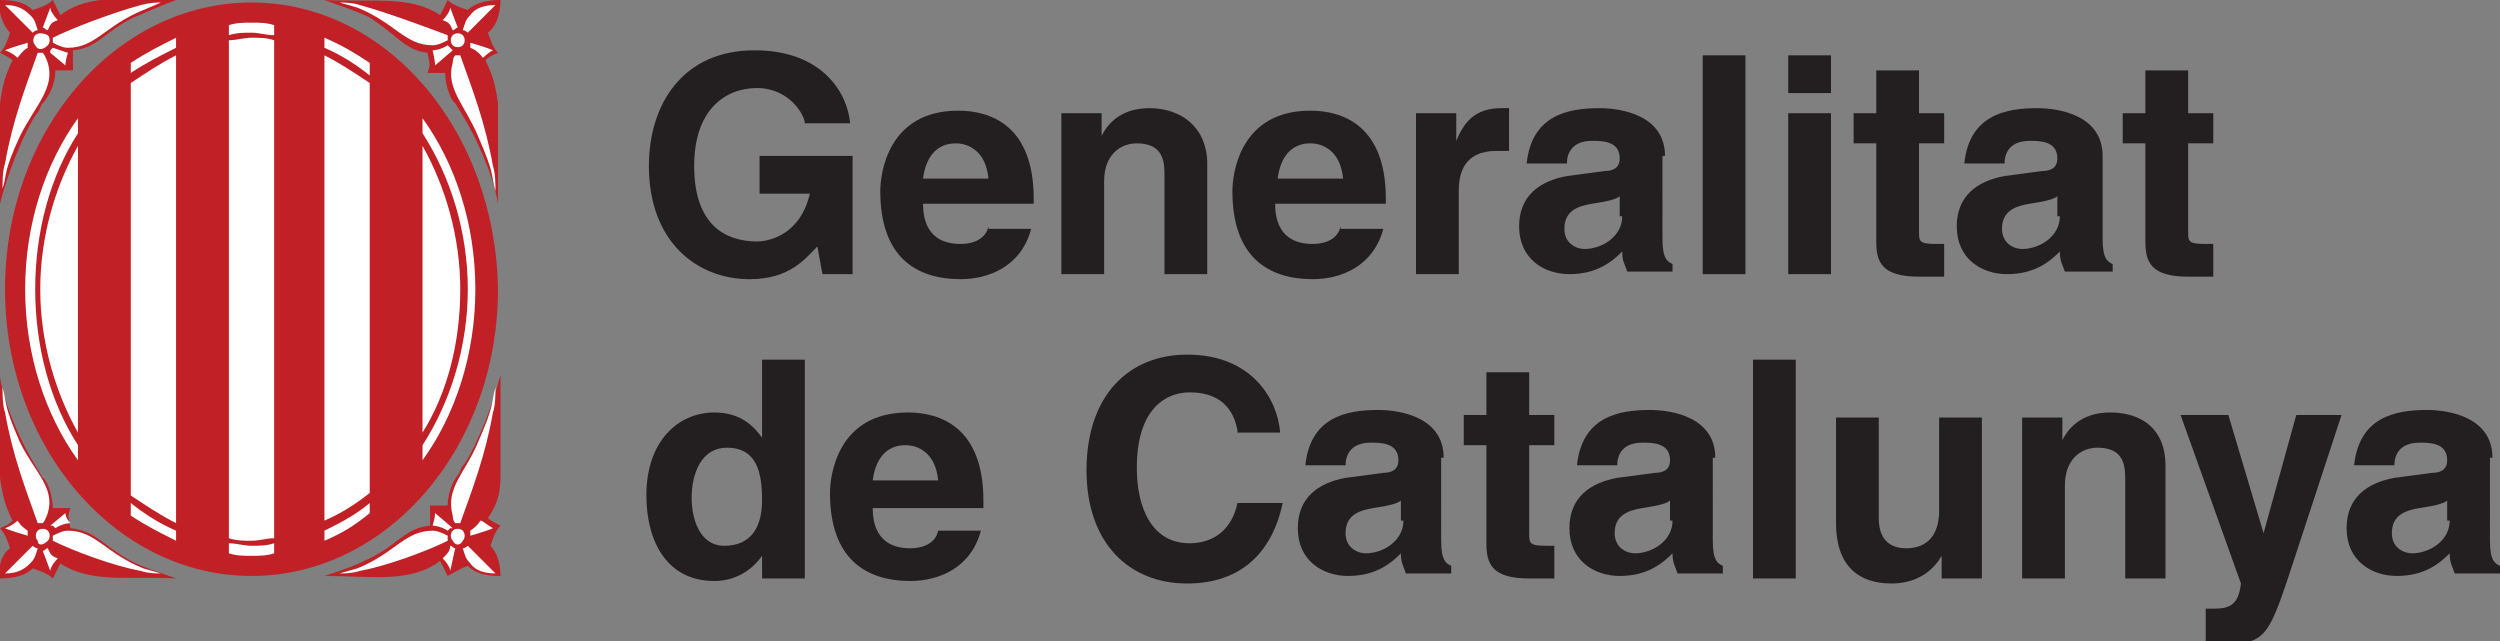 <svg xmlns="http://www.w3.org/2000/svg" xmlns:xlink="http://www.w3.org/1999/xlink" id="Layer_1" x="0px" y="0px" viewBox="0 0 99.4 25.5" style="enable-background:new 0 0 99.4 25.5;" xml:space="preserve"><rect x="0" y="0" width="99.4" height="25.5" fill="#808080" stroke="none"/><style type="text/css">	.st0{fill:#C12026;}	.st1{fill:#FFFFFF;}	.st2{fill:#231F20;}</style><g>	<path class="st0" d="M10,0.1c-5.4,0-9.8,5.1-9.8,11.4c0,6.3,4.4,11.4,9.8,11.4s9.8-5.1,9.8-11.4C19.7,5.2,15.4,0.1,10,0.1L10,0.1z"></path>	<path class="st1" d="M3.1,17.2c-0.9-1.6-1.5-3.6-1.5-5.7c0-2.1,0.6-4.1,1.5-5.7V17.2L3.1,17.2z"></path>	<path class="st1" d="M5.2,3.3C5.8,2.9,6.4,2.5,7,2.2v18.6c-0.6-0.3-1.2-0.7-1.8-1.1V3.3L5.2,3.3z"></path>	<path class="st1" d="M9.1,1.6c0.3,0,0.6-0.1,0.9-0.1c0.3,0,0.6,0,0.9,0.1v19.8c-0.3,0-0.6,0.1-0.9,0.1c-0.3,0-0.6,0-0.9-0.1V1.6  L9.1,1.6z"></path>	<path class="st1" d="M12.9,2.2c0.6,0.3,1.2,0.7,1.8,1.1v16.3c-0.5,0.4-1.1,0.8-1.8,1.1V2.2L12.9,2.2z"></path>	<path class="st1" d="M16.8,5.8c0.9,1.6,1.5,3.6,1.5,5.7s-0.5,4.1-1.5,5.7V5.8L16.8,5.8z"></path>	<path class="st1" d="M1,11.5c0-2.6,0.8-5,2.1-6.8v0.6C2,7,1.4,9.2,1.4,11.5S2,16,3.1,17.7v0.6C1.8,16.5,1,14.1,1,11.5L1,11.5z"></path>	<path class="st1" d="M16.8,17.7c1.1-1.7,1.8-3.9,1.8-6.2c0-2.3-0.7-4.5-1.8-6.2V4.7c1.3,1.8,2.1,4.2,2.1,6.8s-0.8,5-2.1,6.8V17.7  L16.8,17.7z"></path>	<path class="st0" d="M19.5,21.7c0.1-0.3,0.2-0.6,0.4-0.8c-0.2-0.1-0.4-0.2-0.5-0.3c0.4-0.6,0.5-1,0.5-1.7l0-4  c-0.3,1.2-0.9,2.7-1.4,3.5c-0.2,0.2-0.2,0.4-0.3,0.5c-0.1,0.1-0.4,0.6-0.4,1.2c-0.2,0-0.4,0-0.7,0c0,0.3,0,0.3,0,0.8  c-1,0.1-1.2,0.7-2.4,1.3c-0.6,0.3-0.9,0.4-1.8,0.7c1.9,0,3.4,0.3,4.6-0.6c0.1,0.2,0.2,0.4,0.3,0.6c0.2-0.1,0.5-0.3,0.8-0.4  c0.3,0.3,0.7,0.4,1.3,0.4C19.9,22.5,19.8,22,19.5,21.7L19.5,21.7z"></path>	<path class="st1" d="M19.6,21c-0.2,0.1-0.9,0.3-0.9,0.3l0,0c0-0.1,0-0.1,0-0.2l0,0c0.3-0.2,0.4-0.4,0.4-0.4c0,0,0,0,0,0  c0,0,0,0,0,0C19.2,20.7,19.4,20.9,19.6,21L19.6,21z"></path>	<path class="st1" d="M19,17.6c0.7-1.6,0.5-1.5,0.7-2.2c0,0.3,0,0.7-0.1,1c-0.3,1.7-0.8,3-1.3,4.4c0,0-0.1,0-0.2,0  C18,20.7,18,20.5,18,20.5C17.7,19.4,18.5,18.8,19,17.6L19,17.6z"></path>	<path class="st1" d="M17.3,20.4l0.7,0.6l0,0c0,0,0,0-0.1,0c0,0-0.1,0.1-0.1,0.1l0,0c-0.3-0.2-0.6-0.2-0.6-0.2  C17.3,20.6,17.3,20.4,17.3,20.4L17.3,20.4z"></path>	<path class="st1" d="M14.3,22.7c-0.3,0.1-0.6,0.1-0.8,0.1l0.7-0.2c1.5-0.6,1.9-1.5,3-1.5c0.2,0,0.4,0.1,0.6,0.2l0,0  c0,0.1,0,0.1,0,0.2l0,0C17,21.9,15.4,22.5,14.3,22.7L14.3,22.7z"></path>	<path class="st1" d="M17.9,22.7c0-0.1-0.1-0.3-0.3-0.5c0.2-0.2,0.3-0.3,0.3-0.5l0,0c0.1,0,0.1,0.1,0.2,0.1l0,0L17.9,22.7L17.9,22.7  z"></path>	<path class="st1" d="M18,21.5c-0.1-0.1-0.1-0.3,0-0.4c0.1-0.1,0.3-0.1,0.4,0c0.1,0.1,0.1,0.3,0,0.4C18.3,21.7,18.1,21.7,18,21.5  L18,21.5z"></path>	<path class="st1" d="M18.7,22.4c-0.2-0.2-0.2-0.3-0.3-0.6c0.1,0,0.2-0.1,0.2-0.1l1.1,1.1C19.3,22.8,18.9,22.7,18.7,22.4L18.7,22.4z  "></path>	<path class="st0" d="M19.9,0c-0.5,0-1,0.1-1.3,0.4C18.3,0.3,18,0.2,17.8,0c-0.1,0.2-0.2,0.4-0.3,0.6c-1.2-0.8-2.7-0.5-4.6-0.6  c0.8,0.3,1.2,0.4,1.8,0.7C15.8,1.4,16.1,2,17,2.1c0.1,0.5,0.1,0.5,0,0.8c0.3,0,0.5,0,0.7,0c0,0.6,0.3,1.2,0.4,1.2  c0.1,0.2,0.2,0.3,0.3,0.5c0.5,0.8,1.2,2.3,1.4,3.5l0-4c-0.1-0.7-0.2-1.1-0.5-1.7c0.2-0.2,0.3-0.2,0.5-0.3c-0.2-0.2-0.3-0.5-0.4-0.8  C19.8,1,19.9,0.4,19.9,0L19.9,0z"></path>	<path class="st1" d="M19.6,2c-0.2-0.1-0.9-0.3-0.9-0.3l0,0c0,0.1,0,0.1,0,0.2l0,0C19,2,19.2,2.3,19.2,2.3c0,0,0,0,0,0c0,0,0,0,0,0  C19.2,2.3,19.4,2.1,19.6,2L19.6,2z"></path>	<path class="st1" d="M19,5.4c0.7,1.6,0.5,1.5,0.7,2.2c0-0.3,0-0.7-0.1-1c-0.3-1.7-0.8-3-1.3-4.4c0,0-0.1,0-0.2,0  C18,2.3,18,2.5,18,2.5C17.7,3.5,18.5,4.2,19,5.4L19,5.4z"></path>	<path class="st1" d="M17.3,2.6l0.7-0.6l0,0c0,0,0,0-0.1-0.1c0,0-0.1-0.1-0.1-0.1l0,0c-0.3,0.2-0.6,0.2-0.6,0.2  C17.3,2.4,17.3,2.6,17.3,2.6L17.3,2.6z"></path>	<path class="st1" d="M14.3,0.2c-0.3-0.1-0.6-0.1-0.8-0.1l0.7,0.2c1.5,0.6,1.9,1.5,3,1.5c0.2,0,0.4-0.1,0.6-0.2l0,0  c0-0.1,0-0.1,0-0.2l0,0C17,1.1,15.4,0.5,14.3,0.2L14.3,0.2z"></path>	<path class="st1" d="M17.9,0.3c0,0.1-0.1,0.3-0.3,0.5C17.9,0.9,17.9,1,18,1.2l0,0c0.1,0,0.1-0.1,0.2-0.1l0,0L17.9,0.3L17.9,0.3z"></path>	<path class="st1" d="M18,1.4c-0.1,0.1-0.1,0.3,0,0.4c0.1,0.1,0.3,0.1,0.4,0c0.1-0.1,0.1-0.3,0-0.4S18.1,1.3,18,1.4L18,1.4z"></path>	<path class="st1" d="M18.7,0.6c-0.2,0.2-0.2,0.3-0.3,0.6c0.1,0,0.2,0.1,0.2,0.1l1.1-1.1C19.3,0.2,18.9,0.3,18.7,0.6L18.7,0.6z"></path>	<path class="st0" d="M0,23c0.5,0,1-0.1,1.3-0.4c0.3,0.1,0.6,0.2,0.8,0.4c0.1-0.2,0.2-0.4,0.3-0.6c1.2,0.8,2.7,0.5,4.6,0.6  c-0.8-0.3-1.2-0.4-1.8-0.7c-1.1-0.6-1.4-1.2-2.4-1.3c-0.1-0.5-0.1-0.5,0-0.8c-0.3,0-0.5,0-0.7,0c0-0.6-0.3-1.2-0.4-1.2  c-0.1-0.2-0.2-0.3-0.3-0.5c-0.5-0.8-1.2-2.3-1.4-3.5l0,4c0.1,0.7,0.2,1.1,0.5,1.7c-0.2,0.2-0.3,0.2-0.5,0.3  c0.2,0.2,0.3,0.5,0.4,0.8C0.1,22-0.1,22.5,0,23L0,23z"></path>	<path class="st1" d="M0.2,21c0.2,0.1,0.9,0.3,0.9,0.3l0,0c0-0.1,0-0.1,0-0.2l0,0c-0.3-0.2-0.4-0.4-0.4-0.4c0,0,0,0,0,0c0,0,0,0,0,0  C0.7,20.7,0.5,20.9,0.2,21L0.2,21z"></path>	<path class="st1" d="M0.8,17.6c-0.7-1.6-0.5-1.5-0.7-2.2c0,0.3,0,0.7,0.1,1c0.3,1.7,0.8,3,1.3,4.4c0,0,0.1,0,0.2,0  c0.1-0.1,0.2-0.4,0.2-0.4C2.2,19.4,1.4,18.8,0.8,17.6L0.8,17.6z"></path>	<path class="st1" d="M2.6,20.4L2,20.9l0,0c0,0,0,0,0.1,0c0,0,0.1,0.1,0.1,0.1l0,0c0.3-0.2,0.6-0.2,0.6-0.2  C2.6,20.6,2.6,20.4,2.6,20.4L2.6,20.4z"></path>	<path class="st1" d="M5.6,22.7c0.3,0.1,0.6,0.1,0.8,0.1l-0.7-0.2c-1.5-0.6-1.9-1.5-3-1.5c-0.2,0-0.4,0.1-0.6,0.2l0,0  c0,0.1,0,0.1,0,0.2l0,0C2.9,21.9,4.5,22.5,5.6,22.7L5.6,22.7z"></path>	<path class="st1" d="M2,22.7c0-0.1,0.1-0.3,0.3-0.5C2,22.1,2,22,1.9,21.8l0,0c-0.1,0-0.1,0.1-0.2,0.1l0,0L2,22.7L2,22.7z"></path>	<path class="st1" d="M1.9,21.5c0.1-0.1,0.1-0.3,0-0.4c-0.1-0.1-0.3-0.1-0.4,0c-0.1,0.1-0.1,0.3,0,0.4C1.5,21.7,1.7,21.7,1.9,21.5  L1.9,21.5z"></path>	<path class="st1" d="M1.2,22.4c0.2-0.2,0.2-0.3,0.3-0.6c-0.1,0-0.2-0.1-0.2-0.1l-1.1,1.1C0.6,22.8,0.9,22.7,1.2,22.4L1.2,22.4z"></path>	<path class="st0" d="M0.4,1.3C0.3,1.6,0.2,1.9,0,2.1c0.2,0.1,0.4,0.2,0.5,0.3C0.2,3,0.1,3.4,0,4.1l0,4c0.3-1.2,0.9-2.7,1.4-3.5  c0.2-0.2,0.2-0.4,0.3-0.5C1.8,4,2.2,3.5,2.2,2.8c0.2,0,0.4,0,0.7,0c0-0.3,0-0.3,0-0.8c1-0.1,1.2-0.7,2.4-1.3C5.8,0.5,6.2,0.3,7,0  c-1.9,0-3.4-0.3-4.6,0.6C2.3,0.4,2.2,0.2,2.1,0C1.9,0.2,1.6,0.3,1.3,0.4C1,0.1,0.6,0,0,0C-0.1,0.4,0.1,1,0.4,1.3L0.4,1.3z"></path>	<path class="st1" d="M0.2,2c0.2-0.1,0.9-0.3,0.9-0.3l0,0c0,0.1,0,0.1,0,0.2l0,0C0.9,2,0.7,2.3,0.7,2.3c0,0,0,0,0,0c0,0,0,0,0,0  C0.7,2.3,0.5,2.1,0.2,2L0.2,2z"></path>	<path class="st1" d="M0.8,5.4C0.1,6.9,0.3,6.9,0.1,7.5c0-0.3,0-0.7,0.1-1c0.3-1.7,0.8-3,1.3-4.4c0,0,0.1,0,0.2,0  c0.1,0.1,0.2,0.4,0.2,0.4C2.2,3.5,1.4,4.2,0.8,5.4L0.8,5.4z"></path>	<path class="st1" d="M2.6,2.6L2,2.1l0,0C2,2,2,2,2,2c0,0,0.1-0.1,0.1-0.1l0,0C2.4,2,2.7,2.1,2.7,2.1C2.6,2.4,2.6,2.6,2.6,2.6  L2.6,2.6z"></path>	<path class="st1" d="M5.6,0.2C6,0.1,6.2,0.1,6.4,0.1L5.7,0.4c-1.5,0.6-1.9,1.5-3,1.5c-0.2,0-0.4-0.1-0.6-0.2l0,0c0-0.1,0-0.1,0-0.2  l0,0C2.9,1.1,4.5,0.5,5.6,0.2L5.6,0.2z"></path>	<path class="st1" d="M2,0.3c0,0.1,0.1,0.3,0.3,0.5C2,0.9,2,1,1.9,1.2l0,0c-0.1,0-0.1-0.1-0.2-0.1l0,0L2,0.3L2,0.3z"></path>	<path class="st1" d="M1.9,1.4C2,1.5,2,1.7,1.9,1.8C1.7,2,1.5,2,1.4,1.8c-0.1-0.1-0.1-0.3,0-0.4S1.7,1.3,1.9,1.4L1.9,1.4z"></path>	<path class="st1" d="M1.2,0.6c0.2,0.2,0.2,0.3,0.3,0.6c-0.1,0-0.2,0.1-0.2,0.1L0.2,0.2C0.6,0.2,0.9,0.3,1.2,0.6L1.2,0.6z"></path>	<path class="st1" d="M14.7,2.5V3c-0.5-0.4-1.1-0.8-1.8-1.1V1.5C13.6,1.8,14.1,2.1,14.7,2.5L14.7,2.5z"></path>	<path class="st1" d="M10,0.9c0.3,0,0.6,0,0.9,0.1v0.4c-0.3,0-0.6-0.1-0.9-0.1c-0.3,0-0.6,0-0.9,0.1V1C9.4,0.9,9.7,0.9,10,0.9  L10,0.9z"></path>	<path class="st1" d="M7,1.5v0.4C6.4,2.2,5.8,2.5,5.2,2.9V2.5C5.8,2.1,6.4,1.8,7,1.5L7,1.5z"></path>	<path class="st1" d="M5.2,20.5V20c0.5,0.4,1.1,0.8,1.8,1.1v0.4C6.4,21.2,5.8,20.9,5.2,20.5L5.2,20.5z"></path>	<path class="st1" d="M10,22.1c-0.3,0-0.6,0-0.9-0.1v-0.4c0.3,0,0.6,0.1,0.9,0.1c0.3,0,0.6,0,0.9-0.1V22  C10.6,22.1,10.3,22.1,10,22.1L10,22.1z"></path>	<path class="st1" d="M12.9,21.5v-0.4c0.6-0.3,1.2-0.6,1.8-1.1v0.4C14.1,20.9,13.6,21.2,12.9,21.5L12.9,21.5z"></path>	<path class="st2" d="M30.3,6.2h3.6v4.7h-1.2l-0.2-1.1c-0.5,0.5-1.1,1.3-2.7,1.3c-2.1,0-4-1.5-4-4.5c0-2.4,1.3-4.6,4.2-4.6  c2.7,0,3.7,1.7,3.8,2.9h-1.8c0-0.3-0.6-1.4-1.9-1.4c-1.3,0-2.5,0.9-2.5,3.1c0,2.4,1.3,3,2.5,3c0.4,0,1.7-0.2,2.1-1.9h-2V6.2  L30.3,6.2z"></path>	<path class="st2" d="M36.7,7.1c0.1-0.8,0.5-1.4,1.3-1.4c0.5,0,1.2,0.3,1.3,1.4H36.7L36.7,7.1z M39.3,9c-0.1,0.5-0.6,0.7-1.1,0.7  c-1.4,0-1.5-1.1-1.5-1.6h4.4V7.9c0-2.9-1.7-3.5-3-3.5c-2.8,0-3.1,2.5-3.1,3.2c0,2.6,1.4,3.5,3.2,3.5c1.1,0,2.4-0.5,2.8-2H39.3  L39.3,9z"></path>	<path class="st2" d="M48,10.9h-1.7V7c0-0.5,0-1.3-1.1-1.3c-0.7,0-1.3,0.5-1.3,1.5v3.7h-1.7V4.5h1.6v0.9h0c0.2-0.4,0.7-1.1,1.9-1.1  C47,4.3,48,5.1,48,6.5V10.9L48,10.9z"></path>	<path class="st2" d="M50.8,7.1c0.1-0.8,0.5-1.4,1.3-1.4c0.5,0,1.2,0.3,1.3,1.4H50.8L50.8,7.1z M53.3,9c-0.1,0.5-0.6,0.7-1.1,0.7  c-1.4,0-1.5-1.1-1.5-1.6h4.4V7.9c0-2.9-1.7-3.5-3-3.5c-2.8,0-3.1,2.5-3.1,3.2c0,2.6,1.4,3.5,3.2,3.5c1.1,0,2.4-0.5,2.8-2H53.3  L53.3,9z"></path>	<path class="st2" d="M56.3,4.5h1.6v1.1h0c0.3-0.7,0.7-1.3,1.8-1.3c0.1,0,0.2,0,0.3,0v1.7c-0.1,0-0.3,0-0.5,0C58.2,6,58,6.9,58,7.6  v3.3h-1.7V4.5L56.3,4.5z"></path>	<path class="st2" d="M64.5,8.6c0,0.8-0.8,1.3-1.5,1.3c-0.3,0-0.8-0.2-0.8-0.8c0-0.7,0.5-0.9,1.1-1c0.7-0.1,1-0.2,1.1-0.3V8.6  L64.5,8.6z M66.2,6.2c0-1.6-1.7-1.9-2.6-1.9c-1.3,0-2.7,0.3-2.9,2.2h1.6c0-0.4,0.2-0.9,1-0.9c0.4,0,1.1,0,1.1,0.7  c0,0.4-0.3,0.5-0.6,0.5l-1.5,0.2c-1.1,0.2-1.9,0.8-1.9,2c0,1.3,1,1.9,2,1.9c1.1,0,1.7-0.5,2.1-0.9c0,0.4,0.1,0.5,0.2,0.8h1.8v-0.3  c-0.2-0.1-0.4-0.2-0.4-1V6.2L66.2,6.2z"></path>	<polygon class="st2" points="69.4,10.9 67.7,10.9 67.7,2.2 69.4,2.2 69.4,10.9  "></polygon>	<path class="st2" d="M72.8,4.5v6.4h-1.7V4.5H72.8L72.8,4.5z M72.8,3.7h-1.7V2.2h1.7V3.7L72.8,3.7z"></path>	<path class="st2" d="M76.3,4.5h1v1.2h-1v3.5c0,0.4,0,0.5,0.7,0.5c0.1,0,0.2,0,0.3,0V11c-0.3,0-0.5,0-0.8,0h-0.2  c-1.5,0-1.7-0.6-1.7-1.4V5.7h-0.9V4.5h0.9V2.8h1.7V4.5L76.3,4.5z"></path>	<path class="st2" d="M81.9,8.6c0,0.8-0.8,1.3-1.5,1.3c-0.3,0-0.8-0.2-0.8-0.8c0-0.7,0.5-0.9,1.1-1c0.7-0.1,1-0.2,1.1-0.3V8.6  L81.9,8.6z M83.6,6.2c0-1.6-1.7-1.9-2.6-1.9c-1.3,0-2.7,0.3-2.9,2.2h1.6c0-0.4,0.2-0.9,1-0.9c0.4,0,1.1,0,1.1,0.7  c0,0.4-0.3,0.5-0.6,0.5l-1.5,0.2c-1.1,0.2-1.9,0.8-1.9,2c0,1.3,1,1.9,2,1.9c1.1,0,1.7-0.5,2.1-0.9c0,0.4,0.1,0.5,0.2,0.8H84v-0.3  c-0.2-0.1-0.4-0.2-0.4-1V6.2L83.6,6.2z"></path>	<path class="st2" d="M87,4.5h1v1.2h-1v3.5c0,0.4,0,0.5,0.7,0.5c0.1,0,0.2,0,0.3,0V11c-0.3,0-0.5,0-0.8,0H87c-1.5,0-1.7-0.6-1.7-1.4  V5.7h-0.9V4.5h0.9V2.8H87V4.5L87,4.5z"></path>	<path class="st2" d="M27.5,19.8c0-1,0.4-2,1.4-2c1.2,0,1.4,1,1.4,2.1c0,1-0.4,1.8-1.5,1.8C27.8,21.7,27.5,20.6,27.5,19.8L27.5,19.8  z M32,14.3h-1.7v3.1h0c-0.3-0.4-0.8-1-1.9-1c-1.4,0-2.7,1.1-2.7,3.3c0,1.8,0.8,3.4,2.7,3.4c0.7,0,1.4-0.3,1.9-1h0V23H32V14.3  L32,14.3z"></path>	<path class="st2" d="M34.7,19.1c0.1-0.8,0.5-1.4,1.3-1.4c0.5,0,1.2,0.3,1.3,1.4H34.7L34.7,19.1z M37.3,21.1  c-0.1,0.5-0.6,0.7-1.1,0.7c-1.4,0-1.5-1.1-1.5-1.6h4.4v-0.3c0-2.9-1.7-3.5-3-3.5c-2.8,0-3.1,2.5-3.1,3.2c0,2.6,1.4,3.5,3.2,3.5  c1.1,0,2.4-0.5,2.8-2H37.3L37.3,21.1z"></path>	<path class="st2" d="M49.2,17.1c-0.1-0.5-0.4-1.5-1.9-1.5c-0.9,0-2.1,0.6-2.1,3c0,1.6,0.6,3,2.1,3c1,0,1.7-0.6,1.9-1.6H51  c-0.4,1.9-1.6,3.2-3.8,3.2c-2.3,0-4-1.6-4-4.5c0-3,1.7-4.6,4-4.6c2.6,0,3.6,1.8,3.7,3.1H49.2L49.2,17.1z"></path>	<path class="st2" d="M55.8,20.7c0,0.8-0.8,1.3-1.5,1.3c-0.3,0-0.8-0.2-0.8-0.8c0-0.7,0.5-0.9,1.1-1c0.7-0.1,1-0.2,1.1-0.3V20.7  L55.8,20.7z M57.4,18.2c0-1.6-1.7-1.9-2.6-1.9c-1.3,0-2.7,0.3-2.9,2.2h1.6c0-0.4,0.2-0.9,1-0.9c0.4,0,1.1,0,1.1,0.7  c0,0.4-0.3,0.5-0.6,0.5l-1.5,0.2c-1.1,0.2-1.9,0.8-1.9,2c0,1.3,1,1.9,2,1.9c1.1,0,1.7-0.5,2.1-0.9c0,0.4,0.1,0.5,0.2,0.8h1.8v-0.3  c-0.2-0.1-0.4-0.2-0.4-1V18.2L57.4,18.2z"></path>	<path class="st2" d="M60.8,16.5h1v1.2h-1v3.5c0,0.4,0,0.5,0.7,0.5c0.1,0,0.2,0,0.3,0V23c-0.3,0-0.5,0-0.8,0h-0.2  c-1.5,0-1.7-0.6-1.7-1.4v-3.9h-0.9v-1.2h0.9v-1.7h1.7V16.5L60.8,16.5z"></path>	<path class="st2" d="M66.5,20.7c0,0.8-0.8,1.3-1.5,1.3c-0.3,0-0.8-0.2-0.8-0.8c0-0.7,0.5-0.9,1.1-1c0.7-0.1,1-0.2,1.1-0.3V20.7  L66.5,20.7z M68.2,18.2c0-1.6-1.7-1.9-2.6-1.9c-1.3,0-2.7,0.3-2.9,2.2h1.6c0-0.4,0.2-0.9,1-0.9c0.4,0,1.1,0,1.1,0.7  c0,0.4-0.3,0.5-0.6,0.5l-1.5,0.2c-1.1,0.2-1.9,0.8-1.9,2c0,1.3,1,1.9,2,1.9c1.1,0,1.7-0.5,2.1-0.9c0,0.4,0.1,0.5,0.2,0.8h1.8v-0.3  c-0.2-0.1-0.4-0.2-0.4-1V18.2L68.2,18.2z"></path>	<polygon class="st2" points="71.4,23 69.7,23 69.7,14.3 71.4,14.3 71.4,23  "></polygon>	<path class="st2" d="M78.8,23h-1.6v-0.9h0c-0.4,0.7-1.1,1.1-2,1.1c-1.3,0-2.2-0.7-2.2-2.4v-4.2h1.7v4c0,1,0.6,1.2,1.1,1.2  c0.6,0,1.3-0.3,1.3-1.5v-3.7h1.7V23L78.8,23z"></path>	<path class="st2" d="M86.2,23h-1.7v-3.9c0-0.5,0-1.3-1.1-1.3c-0.7,0-1.3,0.5-1.3,1.5V23h-1.7v-6.4H82v0.9h0  c0.2-0.4,0.7-1.1,1.9-1.1c1.3,0,2.2,0.7,2.2,2.1V23L86.2,23z"></path>	<path class="st2" d="M91,22.9c-0.8,2.4-1,2.7-2.5,2.7c-0.2,0-0.5,0-0.8,0v-1.4c0.1,0,0.2,0,0.3,0c0.6,0,1-0.1,1.1-1l-2.4-6.7h1.9  l1.4,4.7h0l1.3-4.7h1.8L91,22.9L91,22.9z"></path>	<path class="st2" d="M97.4,20.7c0,0.8-0.8,1.3-1.5,1.3c-0.3,0-0.8-0.2-0.8-0.8c0-0.7,0.5-0.9,1.1-1c0.7-0.1,1-0.2,1.1-0.3V20.7  L97.4,20.7z M99.1,18.2c0-1.6-1.7-1.9-2.6-1.9c-1.3,0-2.7,0.3-2.9,2.2h1.6c0-0.4,0.2-0.9,1-0.9c0.4,0,1.1,0,1.1,0.7  c0,0.4-0.3,0.5-0.6,0.5l-1.5,0.2c-1.1,0.2-1.9,0.8-1.9,2c0,1.3,1,1.9,2,1.9c1.1,0,1.7-0.5,2.1-0.9c0,0.4,0.1,0.5,0.2,0.8h1.8v-0.3  c-0.2-0.1-0.4-0.2-0.4-1V18.2L99.1,18.2z"></path></g></svg>